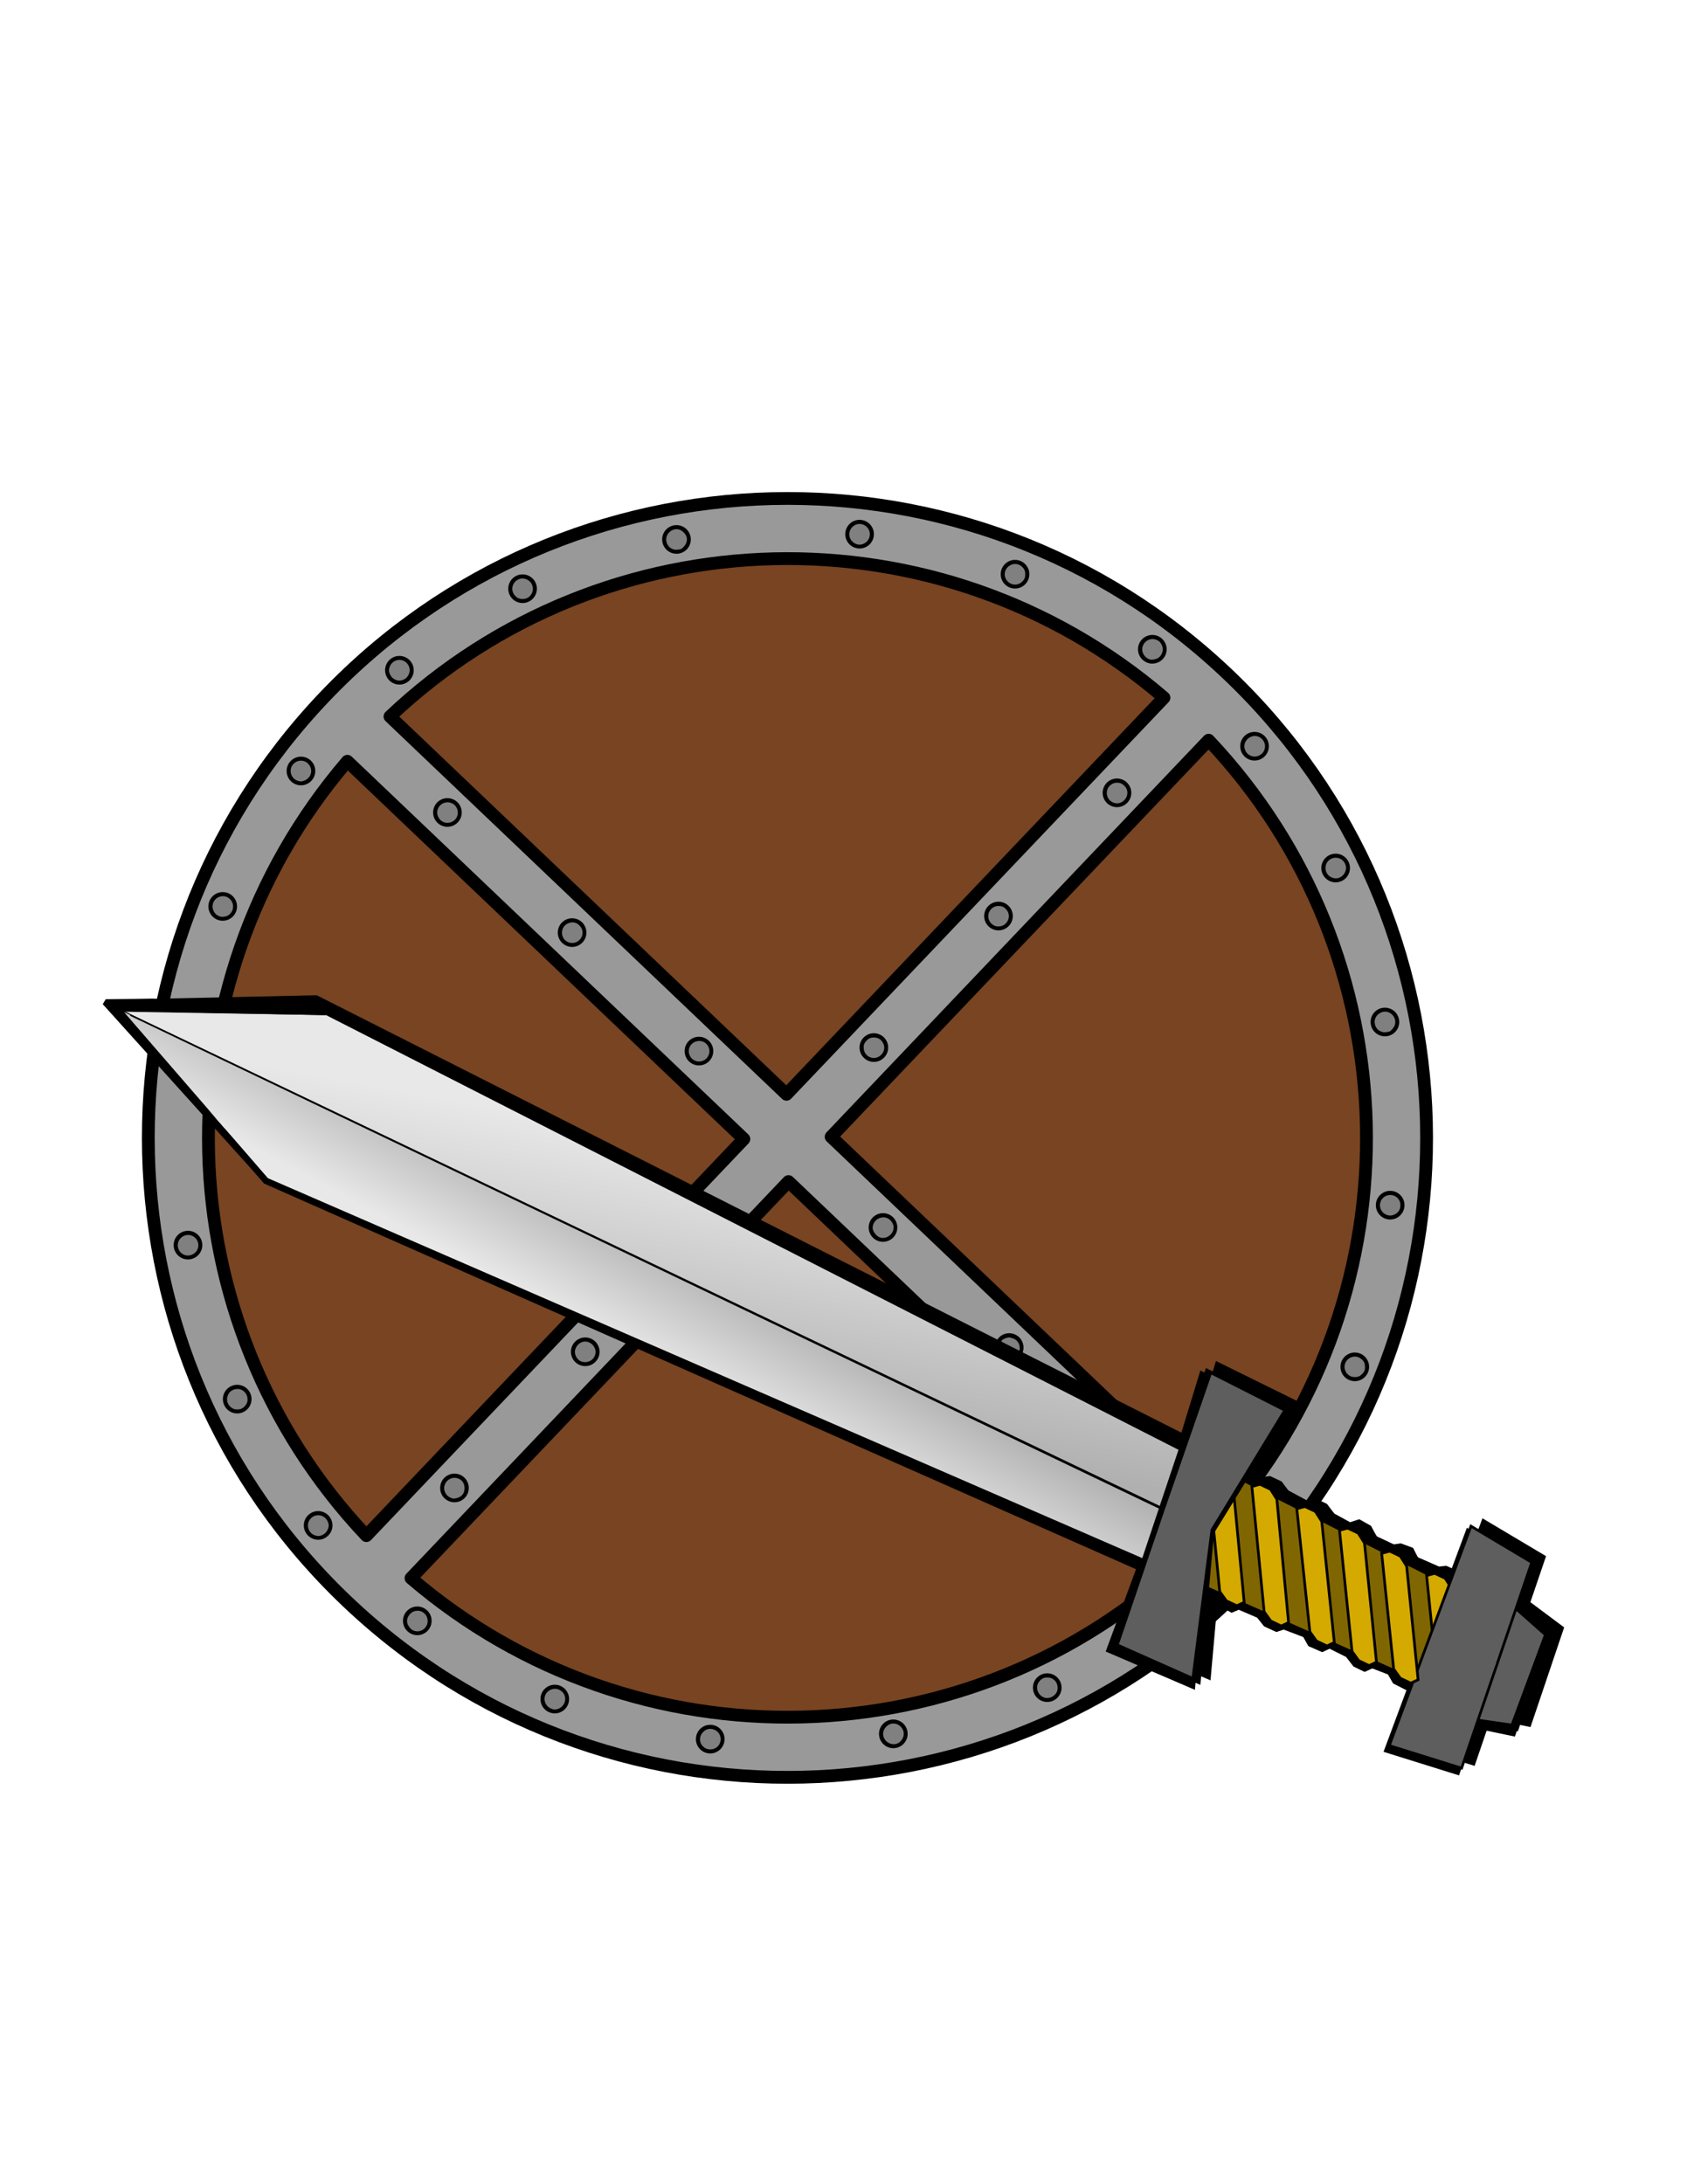 <?xml version="1.0" encoding="UTF-8" standalone="no"?>
<!-- Created with Inkscape (http://www.inkscape.org/) -->

<svg
   id="svg5982"
   sodipodi:docname="jonadab-Round-Sword-and-Shield-remix.svg"
   inkscape:export-filename="/symlinks/vbs/soldiers/images/soldiers-of-god-logo.png"
   viewBox="0 0 765 990"
   sodipodi:version="0.32"
   inkscape:export-xdpi="50"
   version="1.0"
   inkscape:export-ydpi="50"
   inkscape:version="1.2.2 (b0a8486, 2022-12-01)"
   xmlns:inkscape="http://www.inkscape.org/namespaces/inkscape"
   xmlns:sodipodi="http://sodipodi.sourceforge.net/DTD/sodipodi-0.dtd"
   xmlns:xlink="http://www.w3.org/1999/xlink"
   xmlns="http://www.w3.org/2000/svg"
   xmlns:svg="http://www.w3.org/2000/svg"
   xmlns:rdf="http://www.w3.org/1999/02/22-rdf-syntax-ns#"
   xmlns:cc="http://creativecommons.org/ns#"
   xmlns:dc="http://purl.org/dc/elements/1.1/">
  <defs
     id="defs5984">
    <linearGradient
       inkscape:collect="always"
       id="linearGradient6388">
      <stop
         style="stop-color:#dfdfdf;stop-opacity:1;"
         offset="0"
         id="stop6384" />
      <stop
         style="stop-color:#afafaf;stop-opacity:1;"
         offset="1"
         id="stop6386" />
    </linearGradient>
    <linearGradient
       id="linearGradient8099"
       y2="17.733"
       xlink:href="#linearGradient2180"
       gradientUnits="userSpaceOnUse"
       x2="692.38"
       gradientTransform="matrix(-0.154,0.019,-0.002,-2.06,-64.024,369.64)"
       y1="107.83"
       x1="666.23"
       inkscape:collect="always" />
    <linearGradient
       id="linearGradient8093"
       y2="34.009"
       xlink:href="#linearGradient2180"
       gradientUnits="userSpaceOnUse"
       x2="571.42"
       gradientTransform="matrix(-0.154,0.019,-0.002,-2.06,-64.024,369.64)"
       y1="103.76"
       x1="676.05"
       inkscape:collect="always" />
    <linearGradient
       id="linearGradient2180">
      <stop
         id="stop2181"
         style="stop-color:#b0b0b0"
         offset="0" />
      <stop
         id="stop2182"
         style="stop-color:#e8e8e9"
         offset="1" />
    </linearGradient>
    <linearGradient
       inkscape:collect="always"
       xlink:href="#linearGradient6388"
       id="linearGradient6390"
       x1="-184.633"
       y1="261.691"
       x2="-149.647"
       y2="261.691"
       gradientUnits="userSpaceOnUse" />
    <linearGradient
       inkscape:collect="always"
       xlink:href="#linearGradient2180"
       id="linearGradient10721"
       gradientUnits="userSpaceOnUse"
       gradientTransform="matrix(-0.154,0.019,-0.002,-2.06,-64.024,369.64)"
       x1="676.05"
       y1="103.76"
       x2="571.42"
       y2="34.009" />
    <linearGradient
       inkscape:collect="always"
       xlink:href="#linearGradient2180"
       id="linearGradient10723"
       gradientUnits="userSpaceOnUse"
       gradientTransform="matrix(-0.154,0.019,-0.002,-2.06,-64.024,369.64)"
       x1="676.05"
       y1="103.76"
       x2="571.42"
       y2="34.009" />
  </defs>
  <sodipodi:namedview
     id="base"
     inkscape:zoom="1.0263363"
     height="11in"
     borderopacity="1.0"
     inkscape:current-layer="layer1"
     inkscape:cx="427.24788"
     inkscape:window-y="25"
     width="8.5in"
     inkscape:guide-bbox="true"
     units="in"
     showguides="true"
     bordercolor="#666666"
     inkscape:window-x="92"
     guidetolerance="10"
     objecttolerance="10"
     inkscape:window-width="1905"
     inkscape:pageopacity="0"
     inkscape:pageshadow="2"
     pagecolor="white"
     gridtolerance="10000"
     inkscape:cy="541.73277"
     inkscape:document-units="px"
     inkscape:window-height="1086"
     inkscape:showpageshadow="2"
     inkscape:pagecheckerboard="0"
     inkscape:deskcolor="white"
     showgrid="false"
     inkscape:window-maximized="0" />
  <g
     id="layer1"
     inkscape:label="Layer 1"
     inkscape:groupmode="layer">
    <g
       id="g9267"
       transform="translate(-27.282,142.254)">
      <path
         id="path5583"
         style="opacity:1;fill:#784421;fill-opacity:1;stroke:#784421;stroke-width:3.133;stroke-linecap:round;stroke-linejoin:round;stroke-dasharray:none"
         d="m 387.875,114.412 c -53.743,-0.702 -107.577,15.252 -153.377,47.674 -10.399,7.361 -24.928,19.493 -24.627,20.562 0.123,0.437 39.172,37.922 86.773,83.301 47.602,45.379 86.778,82.53 87.059,82.557 0.537,0.051 165.568,-172.997 166.018,-174.082 0.309,-0.747 -16.739,-13.59 -25.375,-19.117 -41.701,-26.687 -89.051,-40.275 -136.471,-40.895 z m 187.314,84.199 -7.354,7.643 c -30.016,31.195 -158.224,166.221 -158.227,166.643 -0.002,0.291 28.013,27.212 62.256,59.824 l 62.26,59.295 13.729,7.045 c 7.551,3.875 13.999,7.057 14.33,7.072 0.331,0.015 2.01,-4.55 3.73,-10.146 4.887,-15.896 5.348,-17.117 6.385,-16.887 0.536,0.119 0.975,-0.216 0.975,-0.744 0,-0.584 0.825,-0.753 2.105,-0.432 1.716,0.431 2.158,0.168 2.4,-1.422 0.164,-1.072 0.808,-1.841 1.432,-1.709 0.624,0.132 8.762,3.932 18.084,8.443 9.322,4.511 17.222,8.203 17.555,8.203 0.333,0 2.193,-3.419 4.135,-7.598 15.752,-33.904 23.192,-65.569 24.174,-102.9 0.727,-27.618 -1.401,-47.098 -7.926,-72.555 -8.66,-33.787 -26.831,-69.947 -48.896,-97.303 -3.747,-4.645 -7.788,-9.352 -8.98,-10.459 z m -390.107,10.088 c -2.465,0 -21.225,27.431 -29.994,43.859 -7.728,14.477 -18.737,42.525 -21.234,54.102 l -0.584,2.705 19.312,-0.375 19.312,-0.377 84.371,42.762 84.371,42.762 9.154,-9.457 c 5.035,-5.202 9.27,-9.762 9.41,-10.135 0.33,-0.875 -172.871,-165.846 -174.119,-165.846 z m -61.097,158.674 c -0.643,0.009 1.469,20.033 2.525,31.406 3.82,41.158 18.737,83.09 41.908,117.799 7.989,11.967 11.077,16.035 20.242,26.674 l 4.723,5.482 4.129,-4.184 c 10.126,-10.262 84.795,-89.081 84.795,-89.508 0,-0.262 -30.297,-13.828 -67.328,-30.146 l -67.33,-29.67 -10.824,-11.219 c -5.954,-6.171 -12.601,-16.638 -12.839,-16.635 z m 260.939,30.865 -5.799,6.168 -5.799,6.168 24.852,12.705 c 13.668,6.987 33.372,18.339 33.848,18.326 0.476,-0.013 -10.061,-8.282 -13.475,-11.474 -3.414,-3.192 -12.376,-11.674 -19.916,-18.848 z m -68.082,71.615 -8.064,8.412 c -32.657,34.061 -89.678,94.232 -89.682,94.637 -0.008,0.892 18.412,14.393 27.707,20.307 10.701,6.809 35.019,18.856 46.926,23.246 18.481,6.815 40.979,12.229 59.588,14.34 4.525,0.513 9.395,1.093 10.824,1.289 1.429,0.196 12.341,0.232 24.248,0.08 22.323,-0.286 33.77,-1.494 51.996,-5.492 31.283,-6.862 66.737,-22.283 90.963,-39.564 4.916,-3.507 5.448,-4.23 7.941,-10.793 l 2.672,-7.033 -1.879,-0.744 c -1.034,-0.41 -51.687,-22.782 -112.561,-49.715 z"
         sodipodi:nodetypes="ssssssssccscccsssssssssssssccssccccccssscsssccsccccccccsscccccsssssssccscc" />
      <g
         id="g6397"
         transform="matrix(1.974,0,0,1.974,27.623,59.756)">
        <path
           id="path3545"
           style="fill:#999999;fill-opacity:1;stroke:#000000;stroke-width:2.936;stroke-linecap:round;stroke-linejoin:round"
           d="m 74.38,57.67 c -55.901,58.7 -53.629,151.71 5.071,207.61 58.699,55.9 151.71,53.63 207.61,-5.07 55.9,-58.7 53.63,-151.71 -5.07,-207.61 -58.7,-55.902 -151.71,-53.63 -207.61,5.07 z M 79.626,72.462 170.71,159.2 83.992,250.27 C 37.336,200.93 35.449,124.02 79.626,72.46 Z M 89.41,62.188 C 138.75,15.546 215.66,13.676 267.22,57.866 L 180.5,148.93 Z m 4.833,197.84 86.717,-91.06 91.09,86.74 c -49.34,46.63 -126.25,48.49 -177.81,4.32 z m 96.507,-101.34 86.72,-91.061 c 46.63,49.341 48.53,126.25 4.36,177.8 l -91.08,-86.74 z" />
        <circle
           id="path3574"
           style="fill:none;stroke:#000000;stroke-width:0.843"
           transform="matrix(1.359,0,0,1.359,37.219,23.703)"
           cx="40"
           cy="20.5"
           r="2" />
        <circle
           id="path3576"
           style="fill:none;stroke:#000000;stroke-width:0.843"
           transform="matrix(1.359,0,0,1.359,14.603,46.833)"
           cx="40"
           cy="20.5"
           r="2" />
        <circle
           id="path3578"
           style="fill:none;stroke:#000000;stroke-width:0.843"
           transform="matrix(1.359,0,0,1.359,238.4,215.58)"
           cx="40"
           cy="20.5"
           r="2" />
        <circle
           id="path3580"
           style="fill:none;stroke:#000000;stroke-width:0.843"
           transform="matrix(1.359,0,0,1.359,215.78,238.71)"
           cx="40"
           cy="20.5"
           r="2" />
        <circle
           id="path3582"
           style="fill:none;stroke:#000000;stroke-width:0.843"
           transform="matrix(-1.359,0,0,-1.359,150.05,297.69)"
           cx="40"
           cy="20.5"
           r="2" />
        <circle
           id="path3584"
           style="fill:none;stroke:#000000;stroke-width:0.843"
           transform="matrix(-1.359,0,0,-1.359,127.27,275.78)"
           cx="40"
           cy="20.5"
           r="2" />
        <circle
           id="path3592"
           style="fill:none;stroke:#000000;stroke-width:0.843"
           transform="matrix(-1.359,0,0,-1.359,342.38,96.868)"
           cx="40"
           cy="20.5"
           r="2" />
        <circle
           id="path3594"
           style="fill:none;stroke:#000000;stroke-width:0.843"
           transform="matrix(-1.359,0,0,-1.359,318.9,74.607)"
           cx="40"
           cy="20.5"
           r="2" />
        <circle
           id="path3596"
           style="fill:none;stroke:#000000;stroke-width:0.843"
           transform="matrix(-1.359,0,0,-1.359,108.68,246.78)"
           cx="40"
           cy="20.5"
           r="2" />
        <circle
           id="path3598"
           style="fill:none;stroke:#000000;stroke-width:0.843"
           transform="matrix(-1.359,0,0,-1.359,105.35,133.65)"
           cx="40"
           cy="20.5"
           r="2" />
        <circle
           id="path3600"
           style="fill:none;stroke:#000000;stroke-width:0.843"
           transform="matrix(-1.359,0,0,-1.359,97.371,211.42)"
           cx="40"
           cy="20.5"
           r="2" />
        <circle
           id="path3602"
           style="fill:none;stroke:#000000;stroke-width:0.843"
           transform="matrix(-1.359,0,0,-1.359,96.161,169.36)"
           cx="40"
           cy="20.5"
           r="2" />
        <circle
           id="path3604"
           style="fill:none;stroke:#000000;stroke-width:0.843"
           transform="matrix(0,-1.359,1.359,0,92.012,87.201)"
           cx="40"
           cy="20.5"
           r="2" />
        <circle
           id="path3606"
           style="fill:none;stroke:#000000;stroke-width:0.843"
           transform="matrix(0,-1.359,1.359,0,205.14,83.869)"
           cx="40"
           cy="20.5"
           r="2" />
        <circle
           id="path3608"
           style="fill:none;stroke:#000000;stroke-width:0.843"
           transform="matrix(0,-1.359,1.359,0,127.37,75.887)"
           cx="40"
           cy="20.5"
           r="2" />
        <circle
           id="path3610"
           style="fill:none;stroke:#000000;stroke-width:0.843"
           transform="matrix(0,-1.359,1.359,0,169.43,74.677)"
           cx="40"
           cy="20.5"
           r="2" />
        <circle
           id="path3622"
           style="fill:none;stroke:#000000;stroke-width:0.843"
           transform="matrix(1.359,0,0,1.359,252.29,69.113)"
           cx="40"
           cy="20.5"
           r="2" />
        <circle
           id="path3624"
           style="fill:none;stroke:#000000;stroke-width:0.843"
           transform="matrix(1.359,0,0,1.359,256.69,183.65)"
           cx="40"
           cy="20.5"
           r="2" />
        <circle
           id="path3626"
           style="fill:none;stroke:#000000;stroke-width:0.843"
           transform="matrix(1.359,0,0,1.359,263.61,104.47)"
           cx="40"
           cy="20.5"
           r="2" />
        <circle
           id="path3628"
           style="fill:none;stroke:#000000;stroke-width:0.843"
           transform="matrix(1.359,0,0,1.359,264.82,146.53)"
           cx="40"
           cy="20.5"
           r="2" />
        <circle
           id="path3640"
           style="fill:none;stroke:#000000;stroke-width:0.843"
           transform="matrix(0,1.359,-1.359,0,268.26,230.81)"
           cx="40"
           cy="20.5"
           r="2" />
        <circle
           id="path3642"
           style="fill:none;stroke:#000000;stroke-width:0.843"
           transform="matrix(0,1.359,-1.359,0,155.13,233.43)"
           cx="40"
           cy="20.5"
           r="2" />
        <circle
           id="path3644"
           style="fill:none;stroke:#000000;stroke-width:0.843"
           transform="matrix(0,1.359,-1.359,0,232.9,241.42)"
           cx="40"
           cy="20.5"
           r="2" />
        <circle
           id="path3646"
           style="fill:none;stroke:#000000;stroke-width:0.843"
           transform="matrix(0,1.359,-1.359,0,190.84,242.63)"
           cx="40"
           cy="20.5"
           r="2" />
        <circle
           id="path3660"
           style="fill:none;stroke:#000000;stroke-width:0.843"
           transform="matrix(-1.359,0,0,-1.359,156.97,112.08)"
           cx="40"
           cy="20.5"
           r="2" />
        <circle
           id="path3662"
           style="fill:none;stroke:#000000;stroke-width:0.843"
           transform="matrix(-1.359,0,0,-1.359,214.75,166.87)"
           cx="40"
           cy="20.5"
           r="2" />
        <circle
           id="path3664"
           style="fill:none;stroke:#000000;stroke-width:0.843"
           transform="matrix(-1.359,0,0,-1.359,185.61,139.66)"
           cx="40"
           cy="20.5"
           r="2" />
        <circle
           id="path3666"
           style="fill:none;stroke:#000000;stroke-width:0.843"
           transform="matrix(-1.359,0,0,-1.359,257.03,207.37)"
           cx="40"
           cy="20.5"
           r="2" />
        <circle
           id="path3668"
           style="fill:none;stroke:#000000;stroke-width:0.843"
           transform="matrix(-1.359,0,0,-1.359,316.57,264.28)"
           cx="40"
           cy="20.5"
           r="2" />
        <circle
           id="path3670"
           style="fill:none;stroke:#000000;stroke-width:0.843"
           transform="matrix(-1.359,0,0,-1.359,286.02,234.94)"
           cx="40"
           cy="20.5"
           r="2" />
        <circle
           id="path3672"
           style="fill:none;stroke:#000000;stroke-width:0.843"
           transform="matrix(0,-1.359,1.359,0,228.56,134.07)"
           cx="40"
           cy="20.5"
           r="2" />
        <circle
           id="path3674"
           style="fill:none;stroke:#000000;stroke-width:0.843"
           transform="matrix(0,-1.359,1.359,0,172.71,192.56)"
           cx="40"
           cy="20.5"
           r="2" />
        <circle
           id="path3676"
           style="fill:none;stroke:#000000;stroke-width:0.843"
           transform="matrix(0,-1.359,1.359,0,201.34,162.36)"
           cx="40"
           cy="20.5"
           r="2" />
        <circle
           id="path3678"
           style="fill:none;stroke:#000000;stroke-width:0.843"
           transform="matrix(0,-1.359,1.359,0,133.98,233.07)"
           cx="40"
           cy="20.5"
           r="2" />
        <circle
           id="path3680"
           style="fill:none;stroke:#000000;stroke-width:0.843"
           transform="matrix(0,-1.359,1.359,0,76.367,293.68)"
           cx="40"
           cy="20.5"
           r="2" />
        <circle
           id="path3682"
           style="fill:none;stroke:#000000;stroke-width:0.843"
           transform="matrix(0,-1.359,1.359,0,106.41,262.41)"
           cx="40"
           cy="20.5"
           r="2" />
      </g>
      <path
         id="path7405"
         style="opacity:1;fill:#808080;fill-opacity:1;stroke:#808080;stroke-width:1.208;stroke-linecap:round;stroke-linejoin:round;stroke-dasharray:none;stroke-opacity:1"
         d="m 417.047,95.834 c -2.936,0.01 -5.263,3.428 -3.326,6.355 0.331,0.5 1,1.085 1.559,1.361 1.197,0.593 2.263,0.609 3.488,0.053 2.958,-1.343 3.172,-5.539 0.365,-7.184 -0.697,-0.409 -1.409,-0.588 -2.086,-0.586 z m -83.084,2.352 c -0.346,0.014 -0.698,0.08 -1.059,0.199 -2.129,0.703 -3.348,2.816 -2.803,4.859 0.444,1.664 1.52,2.675 3.242,3.047 0.373,0.08 1.034,0.065 1.469,-0.033 0.435,-0.098 0.864,-0.181 0.953,-0.184 0.455,-0.015 1.776,-1.506 2.109,-2.379 0.613,-1.605 0.305,-2.908 -0.996,-4.209 -0.908,-0.908 -1.879,-1.342 -2.916,-1.301 z m 153.711,15.793 c -2.358,-0.018 -4.625,2.09 -4.111,4.83 0.205,1.094 1.02,2.197 2.059,2.785 1.528,0.866 3.426,0.634 4.701,-0.572 0.937,-0.887 1.279,-1.681 1.279,-2.979 0,-1.297 -0.342,-2.091 -1.279,-2.979 -0.789,-0.747 -1.726,-1.079 -2.648,-1.086 z m -223.309,6.582 c -2.916,-0.098 -5.278,3.13 -3.645,6.035 0.304,0.54 0.95,1.219 1.455,1.529 1.292,0.793 3.308,0.687 4.521,-0.238 2.442,-1.863 2.08,-5.572 -0.676,-6.906 -0.556,-0.269 -1.116,-0.402 -1.656,-0.42 z m 285.559,27.42 c -2.107,-0.002 -4.102,1.863 -4.102,4.098 0,1.661 1.299,3.42 2.908,3.938 0.933,0.3 2.532,0.03 3.463,-0.586 1.735,-1.148 2.279,-3.594 1.207,-5.424 -0.643,-1.096 -1.258,-1.552 -2.572,-1.906 -0.3,-0.081 -0.603,-0.119 -0.904,-0.119 z m -341.607,9.469 c -1.499,0.047 -2.961,0.952 -3.66,2.492 -0.526,1.157 -0.525,2.03 0.002,3.172 0.52,1.126 1.307,1.865 2.432,2.279 h 0.002 c 1.571,0.579 3.431,0.027 4.449,-1.318 1.516,-2.004 1.113,-4.562 -0.941,-5.961 -0.702,-0.478 -1.498,-0.689 -2.283,-0.664 z m 388.154,34.479 c -2.619,-0.084 -5.145,2.548 -4.02,5.494 0.402,1.053 0.979,1.686 2.057,2.254 1.759,0.927 4.272,0.139 5.281,-1.656 0.956,-1.702 0.647,-3.646 -0.799,-5.014 -0.762,-0.721 -1.646,-1.05 -2.52,-1.078 z m -432.857,11.195 c -0.98,0.033 -1.97,0.433 -2.777,1.24 -1.966,1.966 -1.321,5.392 1.234,6.553 1.17,0.531 2.039,0.533 3.191,0.01 2.09,-0.949 3.041,-3.091 2.27,-5.111 -0.682,-1.785 -2.285,-2.747 -3.918,-2.691 z m 370.234,9.98 c -2.241,0 -4.066,1.796 -4.066,4 0,1.73 0.923,3.145 2.492,3.826 3.796,1.647 7.413,-3.225 4.693,-6.322 -0.934,-1.063 -1.849,-1.504 -3.119,-1.504 z m -303.551,8.898 c -3.024,-0.047 -5.102,3.088 -3.723,5.791 0.488,0.956 0.975,1.446 1.943,1.951 1.414,0.737 3.513,0.325 4.674,-0.916 2.31,-2.471 0.759,-6.532 -2.6,-6.811 -0.099,-0.008 -0.198,-0.014 -0.295,-0.016 z m 402.586,25.121 c -1.17,0.029 -2.337,0.553 -3.143,1.609 -0.953,1.25 -1.05,3.119 -0.232,4.514 0.603,1.03 1.473,1.646 2.729,1.936 1.843,0.424 3.707,-0.627 4.508,-2.543 0.473,-1.131 0.44,-2.104 -0.109,-3.24 -0.74,-1.53 -2.248,-2.312 -3.752,-2.275 z m -504.5,17.422 c -0.305,2.3e-4 -0.618,0.037 -0.938,0.113 -2.621,0.629 -3.902,3.364 -2.719,5.809 0.491,1.015 1.204,1.639 2.354,2.066 0.916,0.341 2.49,0.143 3.42,-0.432 0.42,-0.259 1.017,-0.905 1.326,-1.434 1.618,-2.761 -0.495,-6.125 -3.443,-6.123 z m 351.752,4.438 c -0.174,0.001 -0.355,0.011 -0.543,0.029 -2.718,0.261 -4.394,3.334 -3.15,5.771 0.479,0.938 0.947,1.405 1.943,1.932 0.937,0.495 2.445,0.463 3.498,-0.074 2.419,-1.234 3.016,-4.338 1.219,-6.328 -0.832,-0.92 -1.747,-1.337 -2.967,-1.33 z m -193.371,7.439 c -0.591,0.015 -1.204,0.172 -1.822,0.471 -2.898,1.403 -2.965,5.68 -0.113,7.186 1.266,0.669 2.902,0.614 4.057,-0.135 2.217,-1.437 2.621,-4.149 0.908,-6.1 -0.852,-0.97 -1.901,-1.451 -3.029,-1.422 z m 368.562,40.457 c -0.378,0.003 -0.766,0.065 -1.154,0.193 -2.138,0.706 -3.358,2.814 -2.812,4.861 0.444,1.664 1.52,2.677 3.242,3.049 0.373,0.08 1.034,0.065 1.469,-0.033 0.435,-0.098 0.864,-0.181 0.953,-0.184 0.456,-0.015 1.776,-1.507 2.111,-2.385 1.032,-2.703 -1.161,-5.526 -3.809,-5.502 z m -231.865,11.721 c -1.237,0 -2.058,0.401 -2.988,1.461 -0.849,0.967 -1.03,1.592 -0.889,3.061 0.132,1.378 1.002,2.589 2.295,3.193 3.364,1.573 7.036,-2.135 5.357,-5.408 -0.822,-1.602 -1.974,-2.307 -3.775,-2.307 z m -79.043,1.582 c -3.149,0 -5.148,3.1 -3.756,5.826 0.519,1.017 1.032,1.501 2.064,1.949 1.015,0.44 2.062,0.443 3.1,0.01 1.073,-0.448 1.587,-0.924 2.115,-1.959 1.345,-2.636 -0.585,-5.826 -3.523,-5.826 z m 313.344,69.805 c -0.895,-0.008 -1.796,0.256 -2.486,0.783 -2.402,1.832 -2.074,5.542 0.607,6.869 1.194,0.591 2.27,0.61 3.465,0.059 1.633,-0.754 2.371,-1.936 2.371,-3.793 0,-1.383 -0.755,-2.677 -1.982,-3.396 -0.586,-0.344 -1.279,-0.515 -1.975,-0.521 z m -230.008,10.131 c -2.184,0.044 -4.168,1.833 -4.148,4.219 0.011,1.315 1.648,3.376 2.986,3.762 2.808,0.809 5.771,-1.832 5.238,-4.67 -0.205,-1.093 -1.239,-2.44 -2.234,-2.912 -0.603,-0.286 -1.23,-0.411 -1.842,-0.398 z m -315.281,7.979 c -0.541,0.018 -1.1,0.15 -1.658,0.42 -1.924,0.932 -2.806,3.093 -2.059,5.051 0.408,1.067 1.006,1.728 2.059,2.275 1.754,0.912 4.277,0.112 5.281,-1.676 1.644,-2.926 -0.704,-6.168 -3.623,-6.07 z m 372.594,46.443 c -0.981,-0.011 -2.741,0.667 -3.057,1.178 -0.073,0.118 1.421,1.032 3.318,2.031 1.898,0.999 3.526,1.82 3.619,1.822 0.313,0.008 0.172,-1.819 -0.197,-2.549 -0.652,-1.291 -1.626,-1.931 -2.777,-2.215 -0.123,-0.044 -0.235,-0.078 -0.344,-0.102 -0.002,-4.4e-4 -0.004,-0.002 -0.006,-0.002 -0.198,-0.03 -0.345,-0.162 -0.557,-0.164 z m -192.393,1.869 c -1.554,-6.1e-4 -3.082,0.986 -3.844,2.811 -0.714,1.709 0.228,4.089 1.955,4.939 1.765,0.869 4.23,0.228 5.262,-1.369 1.08,-1.673 0.944,-3.436 -0.381,-4.945 -0.853,-0.972 -1.929,-1.435 -2.992,-1.436 z m 348.939,6.82 c -1.469,0.03 -2.922,0.899 -3.588,2.275 -0.585,1.209 -0.602,2.253 -0.055,3.445 0.458,0.997 0.929,1.486 1.947,2.018 0.844,0.44 2.648,0.46 3.457,0.037 0.695,-0.363 1.676,-1.366 2.051,-2.096 0.347,-0.676 0.319,-2.415 -0.055,-3.309 -0.381,-0.911 -1.447,-1.832 -2.537,-2.191 -0.397,-0.131 -0.809,-0.188 -1.221,-0.18 z m -506.566,14.666 c -0.55,-0.015 -1.124,0.086 -1.697,0.326 -1.12,0.468 -1.624,0.951 -2.117,2.025 -0.959,2.088 -0.16,4.306 1.947,5.404 0.834,0.435 2.369,0.458 3.344,0.051 0.995,-0.416 2.136,-1.771 2.32,-2.754 0.513,-2.735 -1.415,-4.989 -3.797,-5.053 z m 98.312,40.287 c -2.959,0.018 -5.242,3.362 -3.404,6.26 0.572,0.903 1.13,1.315 2.516,1.857 0.557,0.218 2.064,-0.065 2.928,-0.551 1.316,-0.739 1.93,-1.848 1.93,-3.48 10e-6,-1.69 -0.729,-2.972 -2.068,-3.633 -0.642,-0.317 -1.286,-0.457 -1.9,-0.453 z m -61.686,16.957 c -1.308,-0.027 -2.635,0.583 -3.502,1.869 -1.436,2.132 -0.4,5.174 2.059,6.043 1.179,0.417 1.754,0.415 2.771,-0.01 1.116,-0.466 1.833,-1.154 2.338,-2.248 0.527,-1.142 0.527,-2.015 0.002,-3.172 -0.729,-1.604 -2.186,-2.452 -3.668,-2.482 z m 44.92,43.273 c -1.075,0.005 -2.176,0.447 -3.037,1.428 -0.944,1.075 -1.288,2.34 -0.965,3.541 0.29,1.077 1.416,2.431 2.367,2.846 2.652,1.156 5.645,-0.834 5.645,-3.752 0,-2.486 -1.957,-4.072 -4.01,-4.062 z m 285.58,30.27 c -1.399,9.9e-4 -2.318,0.477 -3.232,1.676 -1.58,2.072 -0.609,5.192 1.93,6.205 2.175,0.868 5.039,-0.799 5.35,-3.113 0.361,-2.691 -1.402,-4.77 -4.047,-4.768 z m -223.277,5.121 c -0.874,-1.8e-4 -1.749,0.299 -2.541,0.898 -2.422,1.832 -1.903,5.588 0.951,6.885 1.155,0.525 2.027,0.525 3.182,0 2.854,-1.296 3.373,-5.057 0.951,-6.885 -0.795,-0.6 -1.669,-0.898 -2.543,-0.898 z m 153.482,15.742 c -0.945,0.004 -1.922,0.367 -2.773,1.219 -2.05,2.05 -1.517,5.176 1.111,6.516 1.878,0.957 3.957,0.364 5.113,-1.459 1.938,-3.055 -0.616,-6.287 -3.451,-6.275 z m -83.113,2.414 c -1.067,0.018 -2.058,0.5 -2.869,1.424 -1.754,1.998 -1.333,4.784 0.928,6.139 1.177,0.705 2.734,0.746 3.99,0.105 2.897,-1.478 2.857,-5.782 -0.066,-7.197 -0.674,-0.326 -1.342,-0.482 -1.982,-0.471 z" />
      <g
         id="g6951"
         transform="matrix(-0.965,2.027,-2.027,-0.965,684.41,1021.6)">
        <path
           id="path6953"
           sodipodi:nodetypes="cccccc"
           style="fill:#000000;fill-rule:evenodd;stroke:#000000;stroke-width:0.439pt"
           d="m -149.74,336.22 -5.43,-193.66 -25.05,3.78 -4.74,198.61 16.124,33.916 z" />
        <path
           id="path6955"
           sodipodi:nodetypes="ccccc"
           style="fill:url(#linearGradient10721);fill-rule:evenodd"
           d="m -150.49,337.68 -5.68,-193.35 -11.96,1.46 -0.341,232.437 z" />
        <path
           id="path6957"
           sodipodi:nodetypes="ccccc"
           style="fill:#000000;fill-rule:evenodd;stroke:#000000;stroke-width:0.41pt"
           d="m -154.19,73.767 -3.25,-13.332 -20.66,2.464 -2.58,12.937 z" />
        <path
           id="path6959"
           sodipodi:nodetypes="ccccc"
           style="fill:#000000;fill-rule:evenodd"
           d="m -154.69,72.966 -3.37,-10.894 -19.11,1.713 -3.34,11.606 z" />
        <path
           id="path6961"
           sodipodi:nodetypes="ccccccccccccccccccccccccccccccccccccccccccccccccccccccccc"
           style="fill:#000000;fill-rule:evenodd;stroke:#000000;stroke-width:0.504pt"
           d="m -155.74,143.19 -0.72,-16.01 0.74,-1.86 0.18,-2.63 -1.16,-1.03 -0.17,-4.26 0.98,-2.01 -0.05,-2.55 -1.05,-1.12 -0.36,-4.47 h 0.02 l 1.2,-1.69 -0.09,-2.69 -1.28,-1.06 0.08,-4.039 1.07,-2.181 0.04,-2.194 -1.28,-1.055 -0.29,-3.744 1.2,-1.737 0.08,-2.847 -1.4,-0.87 -0.05,0.024 -0.01,-0.612 -7.4,0.616 6.97,-4.234 1.11,-2.015 v -2.361 l -1.27,-1.055 -17.47,10.536 -1.66,0.139 -0.03,0.97 -1.23,1.667 0.05,2.586 0.77,1.238 0.15,4.912 -1.29,1.642 0.22,2.413 0.8,1.201 0.02,4.1 -1.42,1.88 -0.17,2.49 1.34,1.41 -0.22,3.83 -1.12,2.22 v 2.25 l 1.12,1.43 -0.23,4.5 -1.04,2.03 0.01,2.36 0.85,1.28 0.1,4.57 -1.26,2.01 v 2.36 l 1.11,1.28 -0.13,4.94 z" />
        <path
           id="path6963"
           sodipodi:nodetypes="ccccc"
           style="fill:#000000;fill-rule:evenodd"
           d="m -156.27,143.61 -1.76,-61.218 -19.74,1.62 -1.59,61.578 z" />
        <path
           id="path6965"
           sodipodi:nodetypes="ccccccccc"
           style="fill:#000000;fill-rule:evenodd;stroke:#000000;stroke-width:0.41pt"
           d="m -156.97,121.73 -22.1,13.24 -1.27,2.03 v 2.37 l 1.12,1.3 22.42,-13.51 1.11,-2.01 -0.01,-2.37 z" />
        <path
           id="path6967"
           sodipodi:nodetypes="ccccccccc"
           style="fill:#000000;fill-rule:evenodd;stroke:#000000;stroke-width:0.41pt"
           d="m -158.63,73.346 -19.08,11.498 -1.27,2.029 v 2.369 l 1.12,1.303 19.4,-11.769 1.11,-2.013 -0.01,-2.368 z" />
        <path
           id="path6969"
           sodipodi:nodetypes="ccccc"
           style="fill:#000000;fill-rule:evenodd;stroke:#000000;stroke-width:0.41pt"
           d="m -143.36,82.527 -2.18,-15.266 -43.95,5.118 -1.33,14.336 z" />
        <path
           id="path6971"
           sodipodi:nodetypes="ccccccccc"
           style="fill:#000000;fill-rule:evenodd;stroke:#000000;stroke-width:0.41pt"
           d="m -157.98,82.989 -19.87,12.056 -1.27,2.029 v 2.369 l 1.11,1.307 20.2,-12.331 1.11,-2.013 -0.01,-2.368 z" />
        <path
           id="path6973"
           style="fill:#000000;fill-rule:evenodd;stroke:#000000;stroke-width:0.41pt"
           d="m -157.57,92.183 -20.83,12.627 -1.27,2.03 0.01,2.37 1.11,1.31 21.15,-12.906 1.11,-2.013 v -2.368 z" />
        <path
           id="path6975"
           sodipodi:nodetypes="ccccccccc"
           style="fill:#000000;fill-rule:evenodd;stroke:#000000;stroke-width:0.41pt"
           d="m -157.48,101.65 -21.14,12.9 -1.27,2.03 v 2.37 l 1.12,1.3 21.46,-13.17 1.11,-2.01 v -2.37 z" />
        <path
           id="path6977"
           sodipodi:nodetypes="ccccccccc"
           style="fill:#000000;fill-rule:evenodd;stroke:#000000;stroke-width:0.41pt"
           d="m -157.14,111.8 -21.63,12.95 -1.27,2.03 v 2.37 l 1.12,1.3 21.94,-13.22 1.11,-2.01 v -2.37 z" />
        <path
           id="path6979"
           sodipodi:nodetypes="ccccc"
           style="fill:#000000;fill-rule:evenodd"
           d="m -190.47,86.293 1.66,-13.304 21.38,-2.884 0.85,12.931 z" />
        <path
           id="path6981"
           sodipodi:nodetypes="ccccc"
           style="fill:#000000;fill-rule:evenodd"
           d="m -184.46,341.83 5.22,-194.68 11.95,-1.46 -0.24,233.58 z" />
        <path
           id="path6983"
           style="fill:#000000;fill-rule:evenodd"
           d="M -170.075,378.235 -150.15,337.75 l -5.69,-193.36 -11.11,1.36 -0.84,0.1 -11.12,1.36 -5.22,194.68 13.845,36.365 3.135,-45.625 z"
           sodipodi:nodetypes="cccccccccc" />
        <path
           id="path6985"
           sodipodi:nodetypes="ccccccc"
           style="fill:#000000;fill-rule:evenodd;stroke:#000000;stroke-width:0.41pt"
           d="m -137.49,141.9 -0.74,-18.96 -28.76,10.67 -29.14,-3.17 -0.25,18.51 29.19,-4.33 z" />
        <path
           id="path6987"
           sodipodi:nodetypes="ccccc"
           style="fill:#000000;fill-rule:evenodd"
           d="m -195.95,147.67 0.4,-16.3 28.25,2.92 0.16,10.16 z" />
        <path
           id="path6989"
           sodipodi:nodetypes="ccccc"
           style="fill:#000000;fill-rule:evenodd"
           d="m -138.32,141.09 -0.44,-16.21 -28.74,9.42 0.21,10.17 z" />
        <path
           id="path6991"
           sodipodi:nodetypes="ccccc"
           style="fill:#000000;fill-rule:evenodd"
           d="m -144.28,81.708 -1.7,-12.947 -21.78,1.346 0.91,12.969 z" />
        <path
           id="path6993"
           sodipodi:nodetypes="ccccc"
           style="fill:#000000;fill-rule:evenodd"
           d="M -168.34,377.307 -166.73,145.48 l -1.74,0.21 -0.233,230.581 z" />
      </g>
      <g
         id="g6999"
         transform="matrix(-0.965,2.027,-2.027,-0.965,691.48,1017.3)">
        <path
           id="path7001"
           sodipodi:nodetypes="cccccc"
           style="fill:#000000;fill-rule:evenodd;stroke:#000000;stroke-width:0.439pt"
           d="m -149.74,336.22 -5.43,-193.66 -25.05,3.78 -4.74,198.61 18.11,35.98 z" />
        <path
           id="path7003"
           sodipodi:nodetypes="ccccc"
           style="fill:url(#linearGradient10723);fill-rule:evenodd"
           d="m -150.49,337.68 -5.68,-193.35 -11.96,1.46 0.81,233.45 z" />
        <path
           id="path7005"
           sodipodi:nodetypes="ccccc"
           style="fill:#000000;fill-rule:evenodd;stroke:#000000;stroke-width:0.41pt"
           d="m -154.19,73.767 -3.25,-13.332 -20.66,2.464 -2.58,12.937 z" />
        <path
           id="path7007"
           sodipodi:nodetypes="ccccc"
           style="fill:#000000;fill-rule:evenodd"
           d="m -154.69,72.966 -3.37,-10.894 -19.11,1.713 -3.34,11.606 z" />
        <path
           id="path7009"
           sodipodi:nodetypes="ccccccccccccccccccccccccccccccccccccccccccccccccccccccccc"
           style="fill:#000000;fill-rule:evenodd;stroke:#000000;stroke-width:0.504pt"
           d="m -155.74,143.19 -0.72,-16.01 0.74,-1.86 0.18,-2.63 -1.16,-1.03 -0.17,-4.26 0.98,-2.01 -0.05,-2.55 -1.05,-1.12 -0.36,-4.47 h 0.02 l 1.2,-1.69 -0.09,-2.69 -1.28,-1.06 0.08,-4.039 1.07,-2.181 0.04,-2.194 -1.28,-1.055 -0.29,-3.744 1.2,-1.737 0.08,-2.847 -1.4,-0.87 -0.05,0.024 -0.01,-0.612 -7.4,0.616 6.97,-4.234 1.11,-2.015 v -2.361 l -1.27,-1.055 -17.47,10.536 -1.66,0.139 -0.03,0.97 -1.23,1.667 0.05,2.586 0.77,1.238 0.15,4.912 -1.29,1.642 0.22,2.413 0.8,1.201 0.02,4.1 -1.42,1.88 -0.17,2.49 1.34,1.41 -0.22,3.83 -1.12,2.22 v 2.25 l 1.12,1.43 -0.23,4.5 -1.04,2.03 0.01,2.36 0.85,1.28 0.1,4.57 -1.26,2.01 v 2.36 l 1.11,1.28 -0.13,4.94 z" />
        <path
           id="path7011"
           sodipodi:nodetypes="ccccc"
           style="fill:#000000;fill-rule:evenodd"
           d="m -156.27,143.61 -1.76,-61.218 -19.74,1.62 -1.59,61.578 z" />
        <path
           id="path7013"
           sodipodi:nodetypes="ccccccccc"
           style="fill:#000000;fill-rule:evenodd;stroke:#000000;stroke-width:0.41pt"
           d="m -156.97,121.73 -22.1,13.24 -1.27,2.03 v 2.37 l 1.12,1.3 22.42,-13.51 1.11,-2.01 -0.01,-2.37 z" />
        <path
           id="path7015"
           sodipodi:nodetypes="ccccccccc"
           style="fill:#000000;fill-rule:evenodd;stroke:#000000;stroke-width:0.41pt"
           d="m -158.63,73.346 -19.08,11.498 -1.27,2.029 v 2.369 l 1.12,1.303 19.4,-11.769 1.11,-2.013 -0.01,-2.368 z" />
        <path
           id="path7017"
           sodipodi:nodetypes="ccccc"
           style="fill:#000000;fill-rule:evenodd;stroke:#000000;stroke-width:0.41pt"
           d="m -143.36,82.527 -2.18,-15.266 -43.95,5.118 -1.33,14.336 z" />
        <path
           id="path7019"
           sodipodi:nodetypes="ccccccccc"
           style="fill:#000000;fill-rule:evenodd;stroke:#000000;stroke-width:0.41pt"
           d="m -157.98,82.989 -19.87,12.056 -1.27,2.029 v 2.369 l 1.11,1.307 20.2,-12.331 1.11,-2.013 -0.01,-2.368 z" />
        <path
           id="path7021"
           style="fill:#000000;fill-rule:evenodd;stroke:#000000;stroke-width:0.41pt"
           d="m -157.57,92.183 -20.83,12.627 -1.27,2.03 0.01,2.37 1.11,1.31 21.15,-12.906 1.11,-2.013 v -2.368 z" />
        <path
           id="path7023"
           sodipodi:nodetypes="ccccccccc"
           style="fill:#000000;fill-rule:evenodd;stroke:#000000;stroke-width:0.41pt"
           d="m -157.48,101.65 -21.14,12.9 -1.27,2.03 v 2.37 l 1.12,1.3 21.46,-13.17 1.11,-2.01 v -2.37 z" />
        <path
           id="path7025"
           sodipodi:nodetypes="ccccccccc"
           style="fill:#000000;fill-rule:evenodd;stroke:#000000;stroke-width:0.41pt"
           d="m -157.14,111.8 -21.63,12.95 -1.27,2.03 v 2.37 l 1.12,1.3 21.94,-13.22 1.11,-2.01 v -2.37 z" />
        <path
           id="path7027"
           sodipodi:nodetypes="ccccc"
           style="fill:#000000;fill-rule:evenodd"
           d="m -190.47,86.293 1.66,-13.304 21.38,-2.884 0.85,12.931 z" />
        <path
           id="path7029"
           sodipodi:nodetypes="ccccc"
           style="fill:#000000;fill-rule:evenodd"
           d="m -184.46,341.83 5.22,-194.68 11.95,-1.46 -0.24,233.58 z" />
        <path
           id="path7031"
           style="fill:#000000;fill-rule:evenodd"
           d="m -166.99,379.33 16.84,-41.58 -5.69,-193.36 -11.11,1.36 -0.84,0.1 -11.12,1.36 -5.22,194.68 16.93,37.46 0.05,-46.72 z" />
        <path
           id="path7033"
           sodipodi:nodetypes="ccccccc"
           style="fill:#000000;fill-rule:evenodd;stroke:#000000;stroke-width:0.41pt"
           d="m -137.49,141.9 -0.74,-18.96 -28.76,10.67 -29.14,-3.17 -0.25,18.51 29.19,-4.33 z" />
        <path
           id="path7035"
           sodipodi:nodetypes="ccccc"
           style="fill:#000000;fill-rule:evenodd"
           d="m -195.95,147.67 0.4,-16.3 28.25,2.92 0.16,10.16 z" />
        <path
           id="path7037"
           sodipodi:nodetypes="ccccc"
           style="fill:#000000;fill-rule:evenodd"
           d="m -138.32,141.09 -0.44,-16.21 -28.74,9.42 0.21,10.17 z" />
        <path
           id="path7039"
           sodipodi:nodetypes="ccccc"
           style="fill:#000000;fill-rule:evenodd"
           d="m -144.28,81.708 -1.7,-12.947 -21.78,1.346 0.91,12.969 z" />
        <path
           id="path7041"
           sodipodi:nodetypes="ccccc"
           style="fill:#000000;fill-rule:evenodd"
           d="m -167.18,377.87 0.45,-232.39 -1.74,0.21 1,232 z" />
      </g>
      <g
         id="g8049"
         transform="matrix(-0.958,2.011,-2.011,-0.958,685.9,1016.3)">
        <path
           id="path6359"
           style="opacity:1;fill:url(#linearGradient6390);fill-opacity:1;fill-rule:evenodd;stroke:#d4d4d4;stroke-opacity:1"
           d="m -166.99,379.33 16.84,-41.58 -5.69,-193.36 -11.11,1.36 -0.84,0.1 -11.12,1.36 -5.22,194.68 16.93,37.46 0.05,-46.72 z" />
        <path
           id="path8081"
           style="fill:#d4d4d4;fill-opacity:1;fill-rule:evenodd;stroke:#d4d4d4;stroke-opacity:1"
           d="m -166.99,379.33 16.84,-41.58 -5.69,-193.36 -11.11,1.36 -0.84,0.1 -11.12,1.36 -5.22,194.68 16.93,37.46 0.05,-46.72 z" />
        <path
           id="path8051"
           sodipodi:nodetypes="cccccc"
           style="fill:#000000;fill-rule:evenodd;stroke:#000000;stroke-width:0.439pt"
           d="m -149.74,336.22 -5.43,-193.66 -25.05,3.78 -4.74,198.61 18.11,35.98 z" />
        <path
           id="path8053"
           sodipodi:nodetypes="ccccc"
           style="fill:url(#linearGradient8093);fill-rule:evenodd"
           d="M -149.413,338.29 -156.17,144.33 l -11.96,1.46 0.81,233.45 z" />
        <path
           id="path8055"
           sodipodi:nodetypes="ccccc"
           style="fill:#000000;fill-rule:evenodd;stroke:#000000;stroke-width:0.41pt"
           d="m -154.19,73.767 -3.25,-13.332 -20.66,2.464 -2.58,12.937 z" />
        <path
           id="path8057"
           sodipodi:nodetypes="ccccc"
           style="fill:#5e5e5e;fill-opacity:1;fill-rule:evenodd"
           d="m -154.69,72.966 -3.37,-10.894 -19.11,1.713 -3.34,11.606 z" />
        <path
           id="path8059"
           sodipodi:nodetypes="ccccccccccccccccccccccccccccccccccccccccccccccccccccccccc"
           style="fill:#000000;fill-rule:evenodd;stroke:#000000;stroke-width:0.504pt"
           d="m -155.74,143.19 -0.72,-16.01 0.74,-1.86 0.18,-2.63 -1.16,-1.03 -0.17,-4.26 0.98,-2.01 -0.05,-2.55 -1.05,-1.12 -0.36,-4.47 h 0.02 l 1.2,-1.69 -0.09,-2.69 -1.28,-1.06 0.08,-4.039 1.07,-2.181 0.04,-2.194 -1.28,-1.055 -0.29,-3.744 1.2,-1.737 0.08,-2.847 -1.4,-0.87 -0.05,0.024 -0.01,-0.612 -7.4,0.616 6.97,-4.234 1.11,-2.015 v -2.361 l -1.27,-1.055 -17.47,10.536 -1.66,0.139 -0.03,0.97 -1.23,1.667 0.05,2.586 0.77,1.238 0.15,4.912 -1.29,1.642 0.22,2.413 0.8,1.201 0.02,4.1 -1.42,1.88 -0.17,2.49 1.34,1.41 -0.22,3.83 -1.12,2.22 v 2.25 l 1.12,1.43 -0.23,4.5 -1.04,2.03 0.01,2.36 0.85,1.28 0.1,4.57 -1.26,2.01 v 2.36 l 1.11,1.28 -0.13,4.94 z" />
        <path
           id="path8061"
           sodipodi:nodetypes="ccccc"
           style="fill:#806600;fill-rule:evenodd"
           d="m -156.27,143.61 -1.76,-61.218 -19.74,1.62 -1.59,61.578 z" />
        <path
           id="path8063"
           sodipodi:nodetypes="ccccccccc"
           style="fill:#d4aa00;fill-rule:evenodd;stroke:#000000;stroke-width:0.41pt"
           d="m -156.97,121.73 -22.1,13.24 -1.27,2.03 v 2.37 l 1.12,1.3 22.42,-13.51 1.11,-2.01 -0.01,-2.37 z" />
        <path
           id="path8065"
           sodipodi:nodetypes="ccccccccc"
           style="fill:#d4aa00;fill-rule:evenodd;stroke:#000000;stroke-width:0.41pt"
           d="m -158.63,73.346 -19.08,11.498 -1.27,2.029 v 2.369 l 1.12,1.303 19.4,-11.769 1.11,-2.013 -0.01,-2.368 z" />
        <path
           id="path8067"
           sodipodi:nodetypes="ccccc"
           style="fill:#5e5e5e;fill-opacity:1;fill-rule:evenodd;stroke:#000000;stroke-width:0.41pt"
           d="m -143.36,82.527 -2.18,-15.266 -43.95,5.118 -1.33,14.336 z" />
        <path
           id="path8069"
           sodipodi:nodetypes="ccccccccc"
           style="fill:#d4aa00;fill-rule:evenodd;stroke:#000000;stroke-width:0.41pt"
           d="m -157.98,82.989 -19.87,12.056 -1.27,2.029 v 2.369 l 1.11,1.307 20.2,-12.331 1.11,-2.013 -0.01,-2.368 z" />
        <path
           id="path8071"
           style="fill:#d4aa00;fill-rule:evenodd;stroke:#000000;stroke-width:0.41pt"
           d="m -157.57,92.183 -20.83,12.627 -1.27,2.03 0.01,2.37 1.11,1.31 21.15,-12.906 1.11,-2.013 v -2.368 z" />
        <path
           id="path8073"
           sodipodi:nodetypes="ccccccccc"
           style="fill:#d4aa00;fill-rule:evenodd;stroke:#000000;stroke-width:0.41pt"
           d="m -157.48,101.65 -21.14,12.9 -1.27,2.03 v 2.37 l 1.12,1.3 21.46,-13.17 1.11,-2.01 v -2.37 z" />
        <path
           id="path8075"
           sodipodi:nodetypes="ccccccccc"
           style="fill:#d4aa00;fill-rule:evenodd;stroke:#000000;stroke-width:0.41pt"
           d="m -157.14,111.8 -21.63,12.95 -1.27,2.03 v 2.37 l 1.12,1.3 21.94,-13.22 1.11,-2.01 v -2.37 z" />
        <path
           id="path8077"
           sodipodi:nodetypes="ccccc"
           style="fill:#5e5e5e;fill-opacity:1;fill-rule:evenodd"
           d="m -190.47,86.293 1.66,-13.304 21.38,-2.884 0.85,12.931 z" />
        <path
           id="path8091"
           sodipodi:nodetypes="ccccc"
           style="fill:#000000;fill-rule:evenodd"
           d="m -167.18,377.87 0.45,-232.39 -1.74,0.21 1,232 z" />
        <path
           id="path8079"
           sodipodi:nodetypes="ccccc"
           style="fill:url(#linearGradient8099);fill-rule:evenodd"
           d="m -184.46,341.83 5.22,-194.68 11.95,-1.46 -0.24,233.58 z" />
        <path
           id="path8083"
           sodipodi:nodetypes="ccccccc"
           style="fill:#000000;fill-rule:evenodd;stroke:#000000;stroke-width:0.41pt"
           d="m -137.49,141.9 -0.74,-18.96 -28.76,10.67 -29.14,-3.17 -0.25,18.51 29.19,-4.33 z" />
        <path
           id="path8085"
           sodipodi:nodetypes="ccccc"
           style="fill:#5e5e5e;fill-opacity:1;fill-rule:evenodd"
           d="m -195.95,147.67 0.4,-16.3 28.25,2.92 0.16,10.16 z" />
        <path
           id="path8087"
           sodipodi:nodetypes="ccccc"
           style="fill:#5e5e5e;fill-opacity:1;fill-rule:evenodd"
           d="m -138.32,141.09 -0.44,-16.21 -28.74,9.42 0.21,10.17 z" />
        <path
           id="path8089"
           sodipodi:nodetypes="ccccc"
           style="fill:#5e5e5e;fill-opacity:1;fill-rule:evenodd"
           d="m -144.28,81.708 -1.7,-12.947 -21.78,1.346 0.91,12.969 z" />
      </g>
      <path
         style="opacity:1;fill:#000000;fill-opacity:1;stroke:none;stroke-width:3.133;stroke-linecap:round;stroke-linejoin:round;stroke-dasharray:none;stroke-opacity:1"
         d="m 96.468,310.414 -21.236,0.226 -1.356,2.259 73.198,81.105 1.356,-2.485 -65.517,-75.231 93.079,1.581 z"
         id="path6446"
         sodipodi:nodetypes="cccccccc" />
    </g>
  </g>
</svg>
